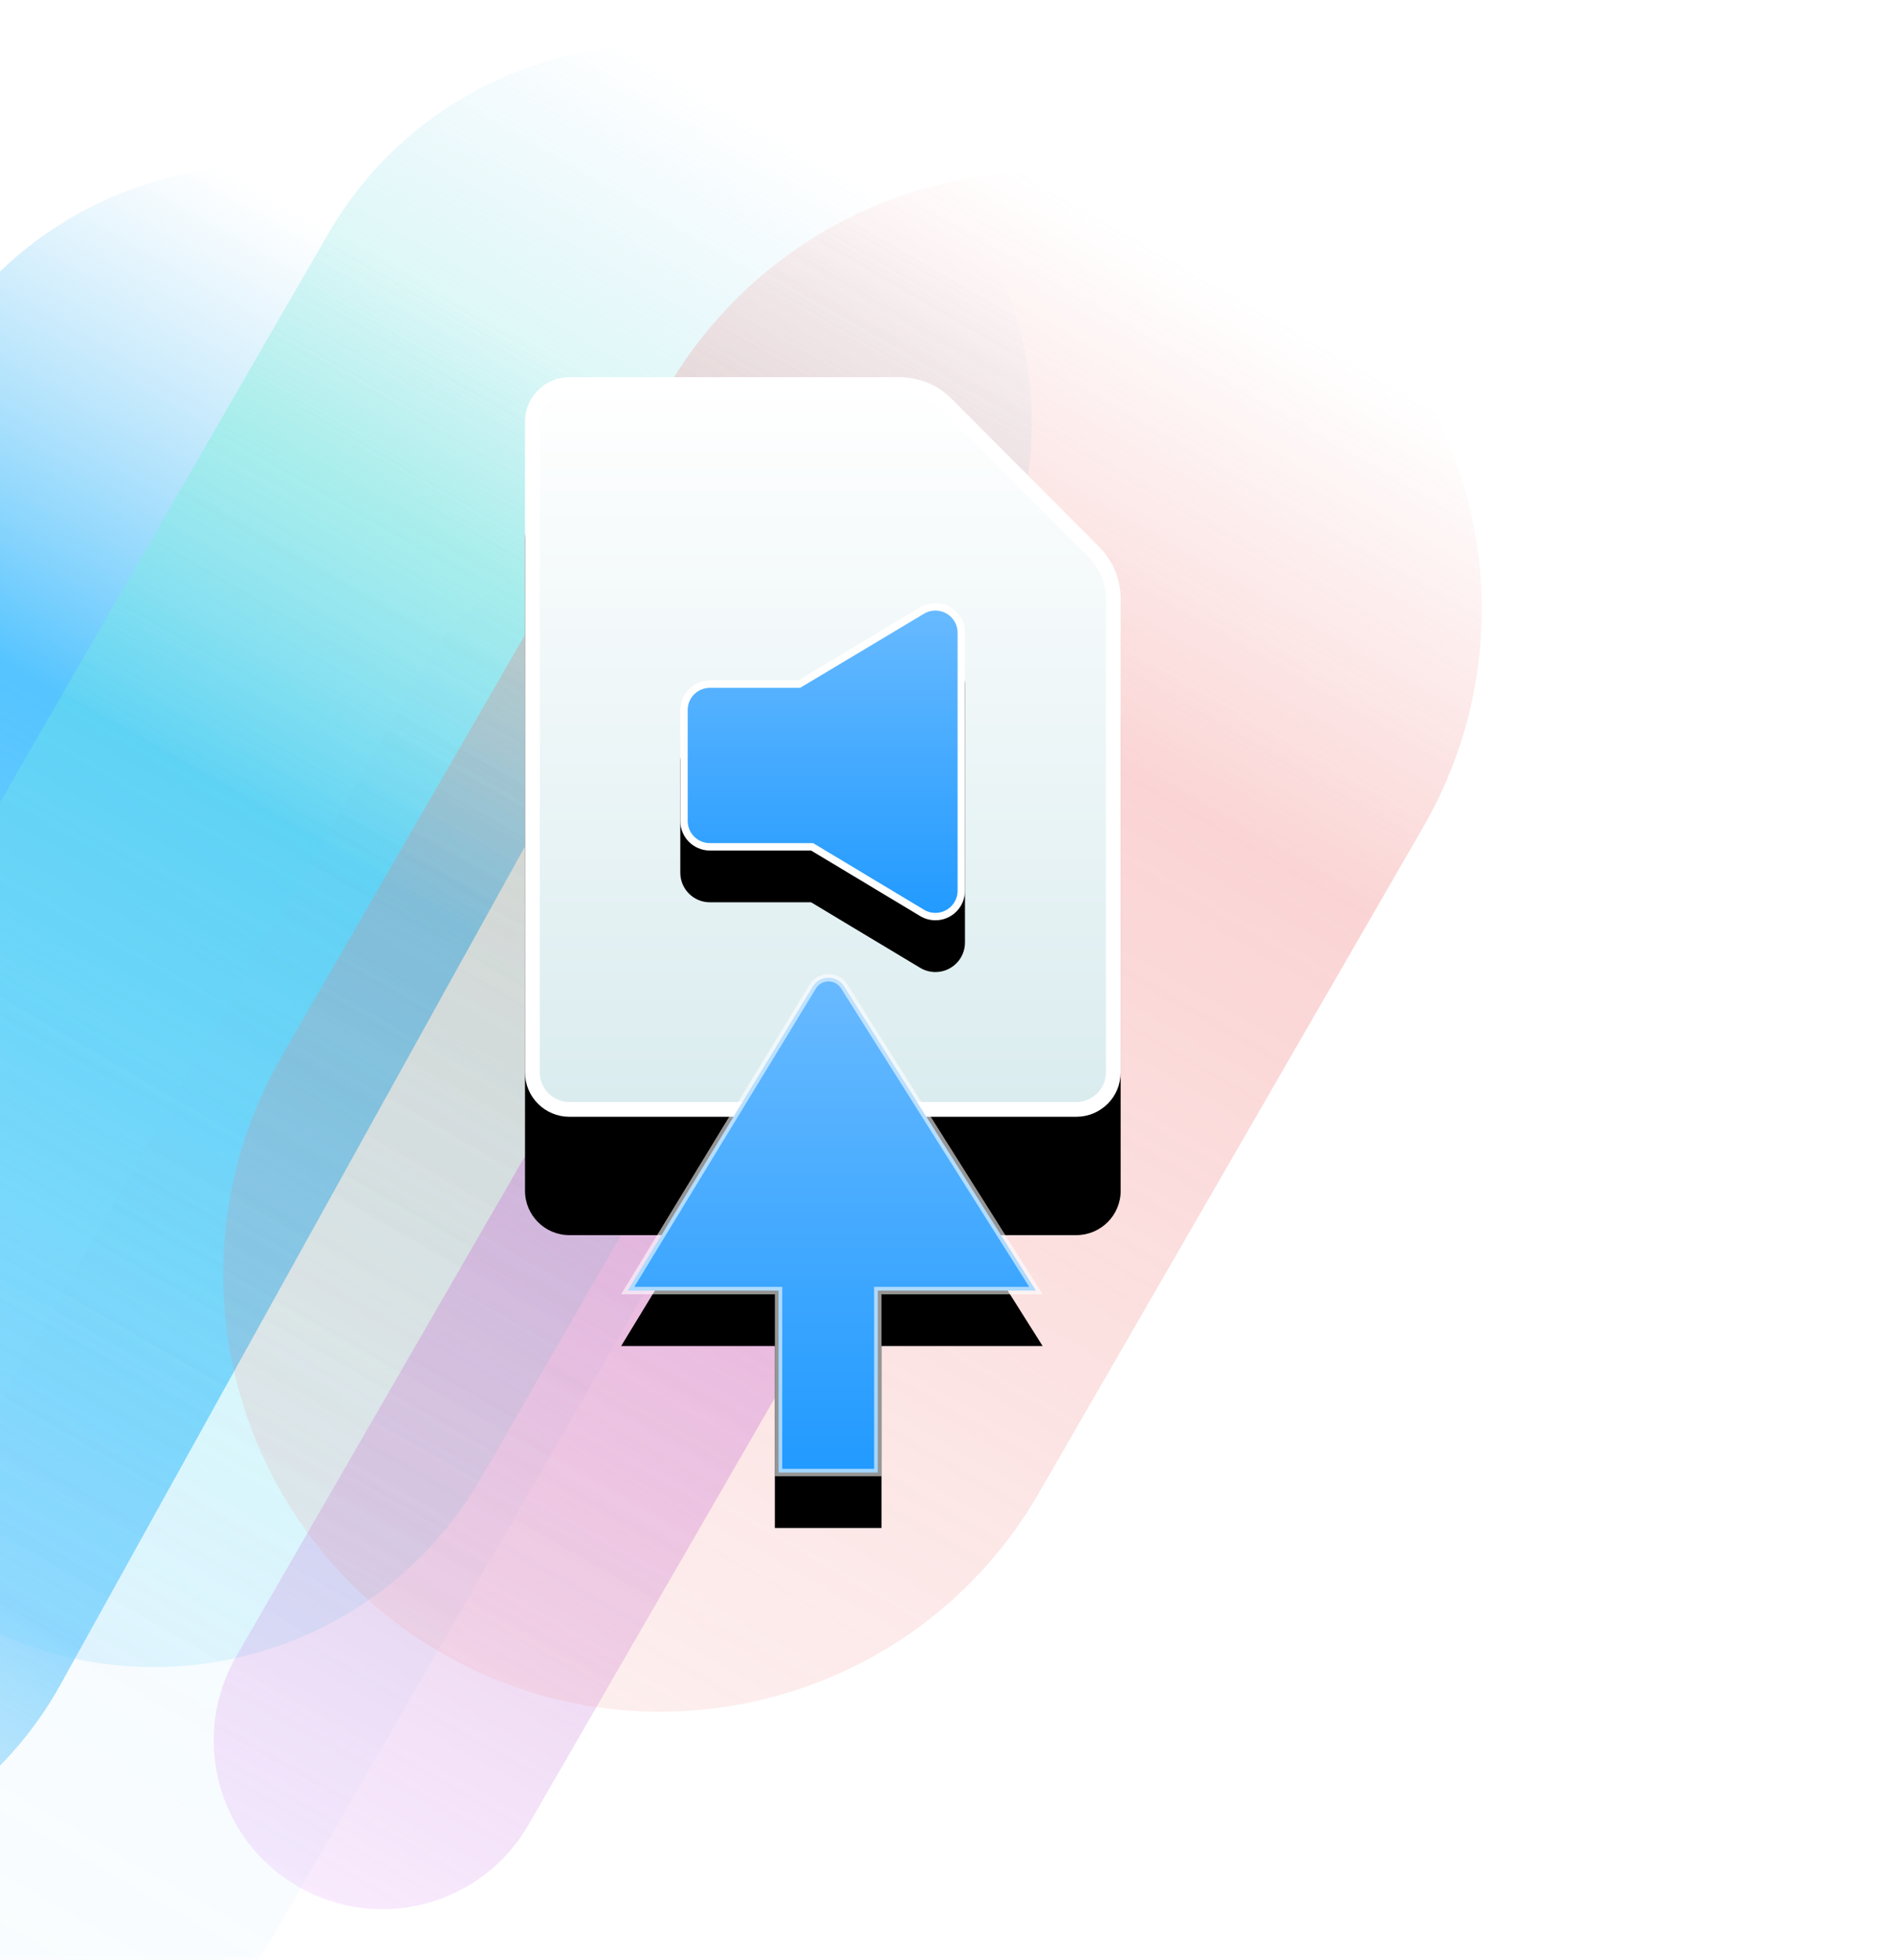 <?xml version="1.0" encoding="UTF-8"?>
<svg width="256px" height="265px" viewBox="0 0 256 265" version="1.1" xmlns="http://www.w3.org/2000/svg" xmlns:xlink="http://www.w3.org/1999/xlink">
    <title>Card_04_MusicFile_svg</title>
    <defs>
        <rect id="path-1" x="0" y="0" width="343" height="265"></rect>
        <linearGradient x1="50%" y1="4.532%" x2="50%" y2="100%" id="linearGradient-3">
            <stop stop-color="#75C6F1" stop-opacity="0" offset="0%"></stop>
            <stop stop-color="#1BB0FF" stop-opacity="0.745" offset="30.07%"></stop>
            <stop stop-color="#00A7FF" stop-opacity="0.395" offset="75.779%"></stop>
            <stop stop-color="#75C6F1" stop-opacity="0.15" offset="100%"></stop>
        </linearGradient>
        <linearGradient x1="50%" y1="4.532%" x2="50%" y2="100%" id="linearGradient-4">
            <stop stop-color="#75C6F1" stop-opacity="0" offset="0%"></stop>
            <stop stop-color="#75F1D3" stop-opacity="0.4" offset="30.07%"></stop>
            <stop stop-color="#75F1EE" stop-opacity="0.231" offset="75.779%"></stop>
            <stop stop-color="#5DC7FF" stop-opacity="0.15" offset="100%"></stop>
        </linearGradient>
        <linearGradient x1="50%" y1="4.532%" x2="50%" y2="100%" id="linearGradient-5">
            <stop stop-color="#75C6F1" stop-opacity="0" offset="0%"></stop>
            <stop stop-color="#75C6F1" stop-opacity="0.4" offset="30.07%"></stop>
            <stop stop-color="#75C6F1" stop-opacity="0.231" offset="75.779%"></stop>
            <stop stop-color="#75C6F1" stop-opacity="0.15" offset="100%"></stop>
        </linearGradient>
        <linearGradient x1="50%" y1="4.532%" x2="50%" y2="100%" id="linearGradient-6">
            <stop stop-color="#AB75F1" stop-opacity="0" offset="0%"></stop>
            <stop stop-color="#C175F1" stop-opacity="0.4" offset="30.07%"></stop>
            <stop stop-color="#C271D4" stop-opacity="0.231" offset="76.363%"></stop>
            <stop stop-color="#D375F1" stop-opacity="0.15" offset="100%"></stop>
        </linearGradient>
        <linearGradient x1="50%" y1="4.532%" x2="50%" y2="99.1%" id="linearGradient-7">
            <stop stop-color="#F17575" stop-opacity="0" offset="0%"></stop>
            <stop stop-color="#F17575" stop-opacity="0.4" offset="30.07%"></stop>
            <stop stop-color="#F17575" stop-opacity="0.231" offset="75.779%"></stop>
            <stop stop-color="#F17575" stop-opacity="0.15" offset="100%"></stop>
        </linearGradient>
        <linearGradient x1="50%" y1="0%" x2="50%" y2="100%" id="linearGradient-8">
            <stop stop-color="#FFFFFF" offset="0%"></stop>
            <stop stop-color="#DAECEF" offset="99.323%"></stop>
        </linearGradient>
        <path d="M6,0 L50.627,0 C53.284,-2.26449747e-15 55.832,1.058 57.709,2.939 L77.637,22.927 C79.506,24.802 80.556,27.341 80.556,29.988 L80.556,94 C80.556,97.314 77.869,100 74.556,100 L6,100 C2.686,100 2.02906125e-16,97.314 0,94 L0,6 C-4.05812251e-16,2.686 2.686,4.05812251e-16 6,0 Z" id="path-9"></path>
        <filter x="-13.7%" y="-9.0%" width="127.3%" height="136.0%" filterUnits="objectBoundingBox" id="filter-10">
            <feMorphology radius="4" operator="erode" in="SourceAlpha" result="shadowSpreadOuter1"></feMorphology>
            <feOffset dx="0" dy="16" in="shadowSpreadOuter1" result="shadowOffsetOuter1"></feOffset>
            <feGaussianBlur stdDeviation="5" in="shadowOffsetOuter1" result="shadowBlurOuter1"></feGaussianBlur>
            <feComposite in="shadowBlurOuter1" in2="SourceAlpha" operator="out" result="shadowBlurOuter1"></feComposite>
            <feColorMatrix values="0 0 0 0 0   0 0 0 0 0.318   0 0 0 0 0.494  0 0 0 0.3 0" type="matrix" in="shadowBlurOuter1"></feColorMatrix>
        </filter>
        <linearGradient x1="50%" y1="0.421%" x2="50%" y2="100%" id="linearGradient-11">
            <stop stop-color="#68BAFF" offset="0%"></stop>
            <stop stop-color="#219AFF" offset="100%"></stop>
        </linearGradient>
        <path d="M58.933,32.501 C59.304,33.121 59.5,33.831 59.5,34.554 L59.5,69.432 C59.5,71.641 57.709,73.432 55.5,73.432 C54.774,73.432 54.063,73.235 53.441,72.861 L38.686,64 L25,64 C22.791,64 21,62.209 21,60 L21,45 C21,42.791 22.791,41 25,41 L36.936,41 L53.446,31.122 C55.342,29.988 57.798,30.605 58.933,32.501 Z" id="path-12"></path>
        <filter x="-24.7%" y="-12.0%" width="149.4%" height="147.9%" filterUnits="objectBoundingBox" id="filter-13">
            <feMorphology radius="1.5" operator="erode" in="SourceAlpha" result="shadowSpreadOuter1"></feMorphology>
            <feOffset dx="0" dy="7" in="shadowSpreadOuter1" result="shadowOffsetOuter1"></feOffset>
            <feGaussianBlur stdDeviation="3.5" in="shadowOffsetOuter1" result="shadowBlurOuter1"></feGaussianBlur>
            <feComposite in="shadowBlurOuter1" in2="SourceAlpha" operator="out" result="shadowBlurOuter1"></feComposite>
            <feColorMatrix values="0 0 0 0 0   0 0 0 0 0.318   0 0 0 0 0.494  0 0 0 0.3 0" type="matrix" in="shadowBlurOuter1"></feColorMatrix>
        </filter>
        <linearGradient x1="50%" y1="0.421%" x2="50%" y2="100%" id="linearGradient-14">
            <stop stop-color="#68BAFF" offset="0%"></stop>
            <stop stop-color="#219AFF" offset="100%"></stop>
        </linearGradient>
        <path d="M13,124 L38.482,82.136 C39.344,80.721 41.189,80.272 42.605,81.134 C43.001,81.375 43.335,81.704 43.583,82.096 L70,124 L48.213,124 L48.213,148.604 L33.787,148.604 L33.787,124 L13,124 Z" id="path-15"></path>
        <filter x="-24.6%" y="-10.3%" width="149.1%" height="141.2%" filterUnits="objectBoundingBox" id="filter-16">
            <feMorphology radius="0.5" operator="erode" in="SourceAlpha" result="shadowSpreadOuter1"></feMorphology>
            <feOffset dx="0" dy="7" in="shadowSpreadOuter1" result="shadowOffsetOuter1"></feOffset>
            <feGaussianBlur stdDeviation="4" in="shadowOffsetOuter1" result="shadowBlurOuter1"></feGaussianBlur>
            <feComposite in="shadowBlurOuter1" in2="SourceAlpha" operator="out" result="shadowBlurOuter1"></feComposite>
            <feColorMatrix values="0 0 0 0 0   0 0 0 0 0.318   0 0 0 0 0.494  0 0 0 0.45 0" type="matrix" in="shadowBlurOuter1"></feColorMatrix>
        </filter>
    </defs>
    <g id="Card_04_MusicFile" stroke="none" stroke-width="1" fill="none" fill-rule="evenodd">
        <g id="Group-36-Copy" transform="translate(-87, 0)">
            <g id="Group-39">
                <mask id="mask-2" fill="white">
                    <use xlink:href="#path-1"></use>
                </mask>
                <g id="Mask"></g>
                <g id="Group-33" mask="url(#mask-2)">
                    <g transform="translate(-18.733, -23.289)" id="Group-6">
                        <g transform="translate(0, 10.789)">
                            <path d="M105.239,25.659 C133.408,25.659 156.243,48.494 156.243,76.663 L156.243,224.771 C156.243,252.94 133.408,275.775 105.239,275.775 C77.07,275.775 54.235,252.94 54.235,224.771 L54.235,76.663 C54.235,48.494 77.07,25.659 105.239,25.659 Z" id="Rectangle" fill="url(#linearGradient-3)" transform="translate(105.239, 150.717) rotate(-331) translate(-105.239, -150.717) "></path>
                            <path d="M160.411,9.602 C188.58,9.602 211.416,32.437 211.416,60.606 L211.416,195.963 C211.416,224.132 188.58,246.967 160.411,246.967 C132.243,246.967 109.407,224.132 109.407,195.963 L109.407,60.606 C109.407,32.437 132.243,9.602 160.411,9.602 Z" id="Rectangle" fill="url(#linearGradient-4)" transform="translate(160.411, 128.284) rotate(-330) translate(-160.411, -128.284) "></path>
                            <path d="M152.747,75.102 C171.572,75.102 186.832,90.362 186.832,109.186 L186.832,268.084 C186.832,286.908 171.572,302.168 152.747,302.168 C133.923,302.168 118.663,286.908 118.663,268.084 L118.663,109.186 C118.663,90.362 133.923,75.102 152.747,75.102 Z" id="Rectangle" fill="url(#linearGradient-5)" opacity="0.246" transform="translate(152.747, 188.635) rotate(-330) translate(-152.747, -188.635) "></path>
                            <path d="M185.768,119.333 C198.363,119.333 208.573,129.543 208.573,142.137 L208.573,255.425 C208.573,268.02 198.363,278.23 185.768,278.23 C173.173,278.23 162.963,268.02 162.963,255.425 L162.963,142.137 C162.963,129.543 173.173,119.333 185.768,119.333 Z" id="Rectangle" fill="url(#linearGradient-6)" transform="translate(185.768, 198.781) rotate(-330) translate(-185.768, -198.781) "></path>
                            <path d="M221.018,28.742 C253.656,28.742 280.115,55.201 280.115,87.839 L280.115,191.809 C280.115,224.447 253.656,250.905 221.018,250.905 C188.38,250.905 161.922,224.447 161.922,191.809 L161.922,87.839 C161.922,55.201 188.38,28.742 221.018,28.742 Z" id="Rectangle" fill="url(#linearGradient-7)" opacity="0.771" transform="translate(221.018, 139.824) rotate(-330) translate(-221.018, -139.824) "></path>
                        </g>
                    </g>
                </g>
            </g>
            <g id="Group-2" transform="translate(158, 51)">
                <g id="Combined-Shape">
                    <use fill="black" fill-opacity="1" filter="url(#filter-10)" xlink:href="#path-9"></use>
                    <path stroke="#FFFFFF" stroke-width="2" d="M50.627,1 C53.019,1 55.312,1.952 57,3.646 L76.929,23.633 C78.611,25.32 79.556,27.606 79.556,29.988 L79.556,94 C79.556,95.381 78.996,96.631 78.091,97.536 C77.186,98.44 75.936,99 74.556,99 L6,99 C4.619,99 3.369,98.44 2.464,97.536 C1.56,96.631 1,95.381 1,94 L1,6 C1,4.619 1.56,3.369 2.464,2.464 C3.369,1.56 4.619,1 6,1 Z" stroke-linejoin="square" fill="url(#linearGradient-8)" fill-rule="evenodd"></path>
                </g>
                <g id="Combined-Shape">
                    <use fill="black" fill-opacity="1" filter="url(#filter-13)" xlink:href="#path-12"></use>
                    <path stroke="#FFFFFF" stroke-width="1" d="M53.703,31.551 C54.532,31.055 55.484,30.942 56.353,31.16 C57.222,31.378 58.007,31.928 58.503,32.757 C58.828,33.301 59,33.922 59,34.554 L59,69.432 C59,70.399 58.608,71.274 57.975,71.907 C57.341,72.54 56.466,72.932 55.5,72.932 C54.865,72.932 54.242,72.759 53.698,72.433 L38.825,63.5 L25,63.5 C24.034,63.5 23.159,63.108 22.525,62.475 C21.892,61.841 21.5,60.966 21.5,60 L21.5,45 C21.5,44.034 21.892,43.159 22.525,42.525 C23.159,41.892 24.034,41.5 25,41.5 L37.074,41.5 Z" stroke-linejoin="square" fill="url(#linearGradient-11)" fill-rule="evenodd"></path>
                </g>
                <g id="Combined-Shape">
                    <use fill="black" fill-opacity="1" filter="url(#filter-16)" xlink:href="#path-15"></use>
                    <path stroke-opacity="0.585" stroke="#FFFFFF" stroke-width="1" d="M40.454,81.267 C41.076,81.116 41.755,81.202 42.345,81.561 C42.675,81.762 42.954,82.036 43.16,82.363 L69.094,123.5 L47.713,123.5 L47.713,148.104 L34.287,148.104 L34.287,123.5 L13.89,123.5 L38.909,82.396 C39.268,81.807 39.832,81.418 40.454,81.267 Z" stroke-linejoin="square" fill="url(#linearGradient-14)" fill-rule="evenodd"></path>
                </g>
            </g>
        </g>
    </g>
</svg>